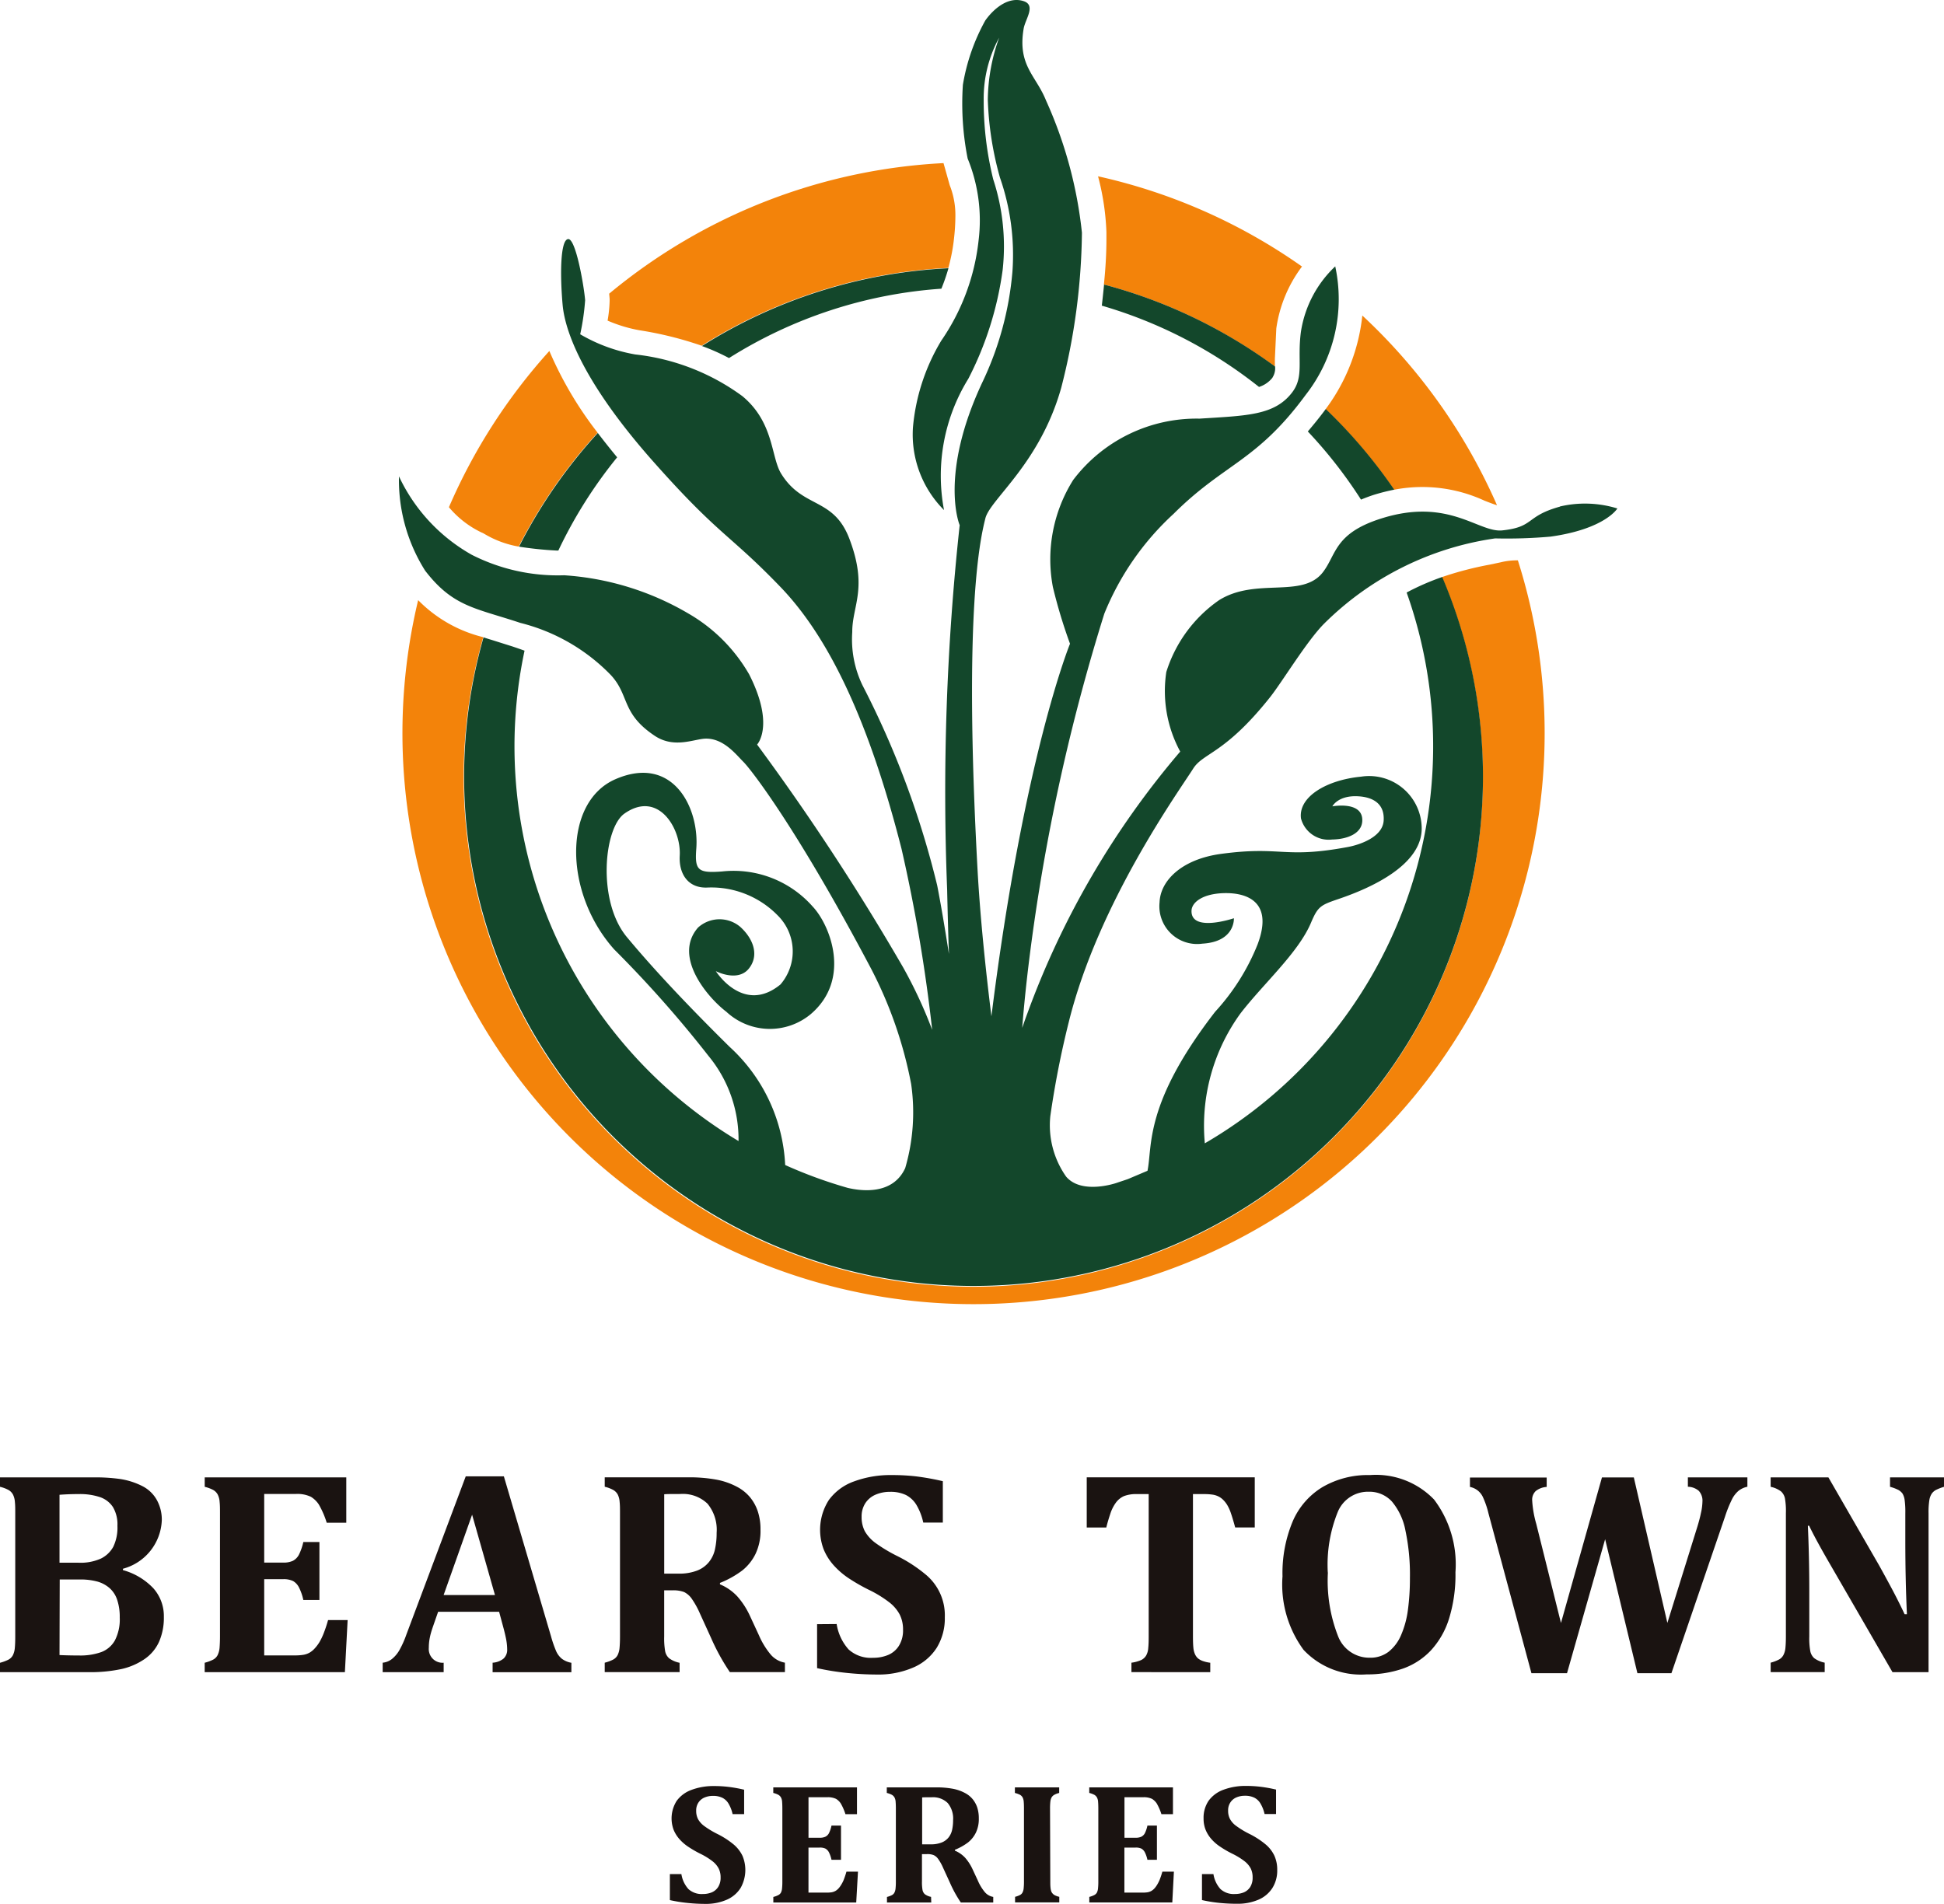 <svg id="グループ_23990" data-name="グループ 23990" xmlns="http://www.w3.org/2000/svg" xmlns:xlink="http://www.w3.org/1999/xlink" width="76.5" height="74.934" viewBox="0 0 76.5 74.934">
  <defs>
    <clipPath id="clip-path">
      <rect id="長方形_3048" data-name="長方形 3048" width="76.5" height="74.934" fill="none"/>
    </clipPath>
  </defs>
  <g id="グループ_3497" data-name="グループ 3497" transform="translate(0 0)" clip-path="url(#clip-path)">
    <path id="パス_8024" data-name="パス 8024" d="M33.32,11.621a20.275,20.275,0,0,1,2.691,3.169,5.827,5.827,0,0,1,3.563.431c.157.061.355.139.49.178a22.541,22.541,0,0,0-5.3-7.466,7.466,7.466,0,0,1-1.448,3.689" transform="translate(18.846 4.486)" fill="#f3830a"/>
    <path id="パス_8025" data-name="パス 8025" d="M15.351,9.429c0,.03,0,.067,0,.1a5.252,5.252,0,0,1-.08.769,5.643,5.643,0,0,0,1.249.379,14.116,14.116,0,0,1,2.453.609,19.951,19.951,0,0,1,9.707-3.061,7.176,7.176,0,0,0,.225-1.177,7.971,7.971,0,0,0,.052-.841,3.206,3.206,0,0,0-.224-1.242s-.227-.813-.244-.866A22.363,22.363,0,0,0,15.333,9.238c.011.114.017.186.017.191" transform="translate(8.639 2.321)" fill="#f3830a"/>
    <path id="パス_8026" data-name="パス 8026" d="M15.24,8.821a22.4,22.4,0,0,0-3.956,6.153,3.823,3.823,0,0,0,1.282.994l.058.025.055.031a3.931,3.931,0,0,0,1.351.5,20.119,20.119,0,0,1,3.106-4.482,14.6,14.6,0,0,1-1.9-3.217" transform="translate(6.382 4.989)" fill="#f3830a"/>
    <path id="パス_8027" data-name="パス 8027" d="M35.634,7.989A22.313,22.313,0,0,0,27.6,4.432a9.952,9.952,0,0,1,.33,2.2c0,.085,0,.171,0,.26,0,.57-.034,1.182-.1,1.8a19.942,19.942,0,0,1,6.729,3.228c0-.05,0-.1,0-.157s0-.1,0-.15l.056-1.193a5.277,5.277,0,0,1,1.008-2.433" transform="translate(15.61 2.507)" fill="#f3830a"/>
    <path id="パス_8028" data-name="パス 8028" d="M53.341,14.163l-.429.091a13.3,13.3,0,0,0-1.888.492A20.054,20.054,0,1,1,13.3,17.111a5.38,5.38,0,0,1-2.563-1.458,22.474,22.474,0,1,0,43.276-1.566,2.666,2.666,0,0,0-.669.075" transform="translate(5.718 7.968)" fill="#f3830a"/>
    <path id="パス_8029" data-name="パス 8029" d="M46.493,16.107c-.244.329-.476.612-.7.875a18.119,18.119,0,0,1,2.093,2.682c.155-.064.319-.127.5-.186a7.954,7.954,0,0,1,.808-.205A20.084,20.084,0,0,0,46.5,16.1l0,.008M31.375,11.358a7.765,7.765,0,0,0,.276-.8,19.975,19.975,0,0,0-9.7,3.061,8.244,8.244,0,0,1,1.065.474,17.989,17.989,0,0,1,8.356-2.73m13.032,3.493a.663.663,0,0,0,.1-.431A19.975,19.975,0,0,0,37.775,11.2c-.028.279-.056.554-.089.83a18.036,18.036,0,0,1,6.187,3.2,1.106,1.106,0,0,0,.534-.371m11.305,5.082c-1.365.379-.988.8-2.269.935-.936.094-2.11-1.312-4.766-.467-1.854.587-1.753,1.425-2.3,2.125-.814,1.032-2.624.182-4.075,1.087a5.4,5.4,0,0,0-2.078,2.829,5,5,0,0,0,.548,3.131,33.582,33.582,0,0,0-6.018,10.313c-.072.189-.135.374-.2.562.1-1.278.258-2.657.468-4.121a77.735,77.735,0,0,1,2.762-12.179,10.844,10.844,0,0,1,2.726-3.931c2.006-2,3.26-2.045,5.2-4.684a6.114,6.114,0,0,0,1.162-5.057,4.463,4.463,0,0,0-1.351,2.58c-.15,1.133.133,1.755-.346,2.383-.694.906-1.783.911-3.64,1.03a6.087,6.087,0,0,0-4.975,2.414,5.871,5.871,0,0,0-.8,4.21,20.273,20.273,0,0,0,.675,2.236S34.621,29.753,33.342,40c-.243-1.959-.446-3.969-.545-5.752-.562-10.3.119-13.09.307-13.846s2.142-2.142,2.986-5.143a25.378,25.378,0,0,0,.814-6.1A16.9,16.9,0,0,0,35.49,3.953c-.393-.983-1.124-1.371-.88-2.823.059-.368.5-.921,0-1.085C33.974-.164,33.387.4,33.1.808a7.863,7.863,0,0,0-.881,2.532,11.136,11.136,0,0,0,.188,2.9,6.43,6.43,0,0,1,.429,3.235,8.578,8.578,0,0,1-1.467,3.933,7.974,7.974,0,0,0-1.115,3.416,4.207,4.207,0,0,0,1.223,3.252,7.263,7.263,0,0,1,.958-5.171,13.191,13.191,0,0,0,1.35-4.285,8.466,8.466,0,0,0-.371-3.559,12.872,12.872,0,0,1-.376-3.134,4.981,4.981,0,0,1,.609-2.445A7.377,7.377,0,0,0,33.2,3.927a12.765,12.765,0,0,0,.479,3.065,9.233,9.233,0,0,1,.49,3.7,12.562,12.562,0,0,1-1.2,4.39c-1.658,3.559-.911,5.5-.881,5.574l.006.006A97.234,97.234,0,0,0,31.6,35.016c.019.894.042,1.735.07,2.532-.168-1.076-.327-2.012-.462-2.7a35.181,35.181,0,0,0-2.942-7.881,4.158,4.158,0,0,1-.4-2.09c-.006-1.038.629-1.721-.113-3.671-.628-1.653-1.833-1.173-2.69-2.572-.4-.659-.276-2.012-1.525-3.045a8.734,8.734,0,0,0-4.211-1.638,6.474,6.474,0,0,1-2.167-.794,9.45,9.45,0,0,0,.194-1.339c-.041-.529-.365-2.447-.672-2.408s-.318,1.418-.214,2.586.95,3.216,3.563,6.165,2.984,2.835,5.018,4.95c1.816,1.893,3.421,5.058,4.756,10.3a62.958,62.958,0,0,1,1.206,7.123,18.09,18.09,0,0,0-1.144-2.46,94.26,94.26,0,0,0-5.746-8.769s.712-.748-.315-2.768a6.51,6.51,0,0,0-2.388-2.389,11.052,11.052,0,0,0-4.888-1.506,7.469,7.469,0,0,1-3.637-.806,6.9,6.9,0,0,1-2.865-3.087,6.685,6.685,0,0,0,1.029,3.71c1.1,1.433,1.985,1.47,3.746,2.057a7.481,7.481,0,0,1,3.566,2.057c.739.8.4,1.506,1.725,2.388.78.52,1.577.11,2.021.11.7,0,1.176.625,1.469.917s2.1,2.6,5.033,8.157a16.517,16.517,0,0,1,1.566,4.518h0a7.83,7.83,0,0,1-.233,3.311c-.495,1.079-1.75.9-2.261.78a18.064,18.064,0,0,1-2.463-.9,6.728,6.728,0,0,0-2.186-4.651c-1.412-1.393-2.868-2.906-4.044-4.321s-.908-4.293-.094-4.861c1.334-.935,2.236.595,2.175,1.655-.042.741.348,1.3,1.108,1.256a3.651,3.651,0,0,1,2.74,1.091,1.993,1.993,0,0,1,.116,2.724c-1.462,1.2-2.544-.524-2.544-.524s.842.441,1.288-.086c.412-.493.23-1.146-.319-1.65a1.26,1.26,0,0,0-1.67.022c-1.013,1.162.424,2.79,1.113,3.311a2.514,2.514,0,0,0,3.327.092c1.606-1.375.758-3.5.077-4.226A4.15,4.15,0,0,0,22.743,34.3c-.95.072-1.08-.045-1.015-.891.128-1.614-.921-3.723-3.18-2.741-2.059.894-2.051,4.457-.05,6.7a45.632,45.632,0,0,1,3.709,4.19,5.164,5.164,0,0,1,1.184,3.352,18.095,18.095,0,0,1-8.421-19.3c-.149-.055-.3-.106-.47-.164l-.828-.261c-.11-.033-.211-.064-.316-.1a20.047,20.047,0,1,0,37.726-2.375,9.854,9.854,0,0,0-1.4.611A18.08,18.08,0,0,1,41.74,45a7.526,7.526,0,0,1,1.4-5.109c.9-1.17,2.273-2.383,2.776-3.568.282-.667.382-.7,1.148-.961,1.116-.384,3.283-1.3,3.209-2.831a2.069,2.069,0,0,0-2.388-1.962c-1.35.13-2.472.791-2.361,1.644a1.125,1.125,0,0,0,1.22.83c.667-.014,1.16-.266,1.191-.711.056-.825-1.176-.595-1.176-.595s.222-.445,1.027-.395c.485.028,1.041.232.991.963-.047.664-.991.955-1.407,1.032-2.544.474-2.6-.052-4.991.271-1.564.211-2.391,1.065-2.42,1.908a1.486,1.486,0,0,0,1.685,1.625c1.3-.075,1.24-1,1.24-1s-1.7.576-1.667-.3c.011-.332.457-.689,1.362-.689.534,0,1.948.147,1.234,2.027a8.674,8.674,0,0,1-1.667,2.643c-2.806,3.626-2.46,5.284-2.662,6.259l-.772.327c-.152.053-.3.1-.451.152v0s-1.365.474-1.979-.25a3.511,3.511,0,0,1-.622-2.38,36.338,36.338,0,0,1,.728-3.71c1.16-4.689,4.362-9.123,4.893-9.967.4-.633,1.242-.57,3.017-2.8.479-.6,1.456-2.226,2.14-2.91a11.934,11.934,0,0,1,6.727-3.352,19.625,19.625,0,0,0,2.178-.07c2.15-.3,2.632-1.108,2.632-1.108a4.318,4.318,0,0,0-2.265-.077M18.614,18c-.274-.332-.529-.653-.761-.958a20.269,20.269,0,0,0-3.1,4.474,13.912,13.912,0,0,0,1.481.153l.066,0A18.031,18.031,0,0,1,18.614,18" transform="translate(5.672 0)" fill="#13472b"/>
    <path id="パス_8030" data-name="パス 8030" d="M4.836,40.79a2.6,2.6,0,0,1,1.2.717,1.643,1.643,0,0,1,.412,1.126,2.354,2.354,0,0,1-.188.977,1.644,1.644,0,0,1-.573.683,2.613,2.613,0,0,1-.9.39,5.837,5.837,0,0,1-1.323.124H0v-.369a1.7,1.7,0,0,0,.329-.121.425.425,0,0,0,.18-.18.807.807,0,0,0,.075-.293C.595,43.726.6,43.577.6,43.4V38.556c0-.177,0-.324-.014-.445a.761.761,0,0,0-.074-.291.455.455,0,0,0-.178-.183A1.337,1.337,0,0,0,0,37.512v-.371H3.679a7.018,7.018,0,0,1,1.027.061,2.876,2.876,0,0,1,.916.293,1.349,1.349,0,0,1,.545.528,1.6,1.6,0,0,1,.2.814,2.061,2.061,0,0,1-1.528,1.9ZM3.089,40.5a1.954,1.954,0,0,0,.881-.163,1.116,1.116,0,0,0,.487-.463,1.738,1.738,0,0,0,.164-.828,1.333,1.333,0,0,0-.178-.739.992.992,0,0,0-.512-.39,2.493,2.493,0,0,0-.825-.119c-.261,0-.517.009-.764.028V40.5Zm-.747,3.634c.221.011.476.017.764.017a2.457,2.457,0,0,0,.878-.133,1.029,1.029,0,0,0,.537-.46,1.8,1.8,0,0,0,.191-.9,2.118,2.118,0,0,0-.1-.694,1.058,1.058,0,0,0-.3-.465,1.246,1.246,0,0,0-.482-.258,2.55,2.55,0,0,0-.7-.081h-.78Z" transform="translate(0 21.007)" fill="#1a1311"/>
    <path id="パス_8031" data-name="パス 8031" d="M10.717,37.141v1.786h-.77a3.456,3.456,0,0,0-.313-.722,1,1,0,0,0-.31-.3,1.242,1.242,0,0,0-.612-.11H7.487v2.7h.742a.875.875,0,0,0,.387-.07.566.566,0,0,0,.233-.233,2.144,2.144,0,0,0,.177-.506H9.66v2.28H9.026a2,2,0,0,0-.174-.5.607.607,0,0,0-.227-.244.844.844,0,0,0-.4-.074H7.487v3h1.22a1.946,1.946,0,0,0,.33-.025.746.746,0,0,0,.243-.088.863.863,0,0,0,.2-.168,1.58,1.58,0,0,0,.175-.232,2.439,2.439,0,0,0,.16-.326A5.186,5.186,0,0,0,10,42.757h.77l-.108,2.051H5.145v-.371a1.625,1.625,0,0,0,.329-.121.416.416,0,0,0,.18-.18.838.838,0,0,0,.077-.293c.009-.117.016-.266.016-.446V38.556c0-.175,0-.324-.014-.445a.734.734,0,0,0-.074-.291.455.455,0,0,0-.178-.183,1.471,1.471,0,0,0-.335-.125v-.371Z" transform="translate(2.91 21.007)" fill="#1a1311"/>
    <path id="パス_8032" data-name="パス 8032" d="M14.2,42.446H11.8l-.186.534c-.052.149-.1.294-.13.434a1.962,1.962,0,0,0-.05.448.54.54,0,0,0,.584.589v.371h-2.4V44.45a.689.689,0,0,0,.365-.146,1.238,1.238,0,0,0,.287-.337,3.759,3.759,0,0,0,.276-.612l2.341-6.24h1.5l1.854,6.291a4.537,4.537,0,0,0,.208.6.814.814,0,0,0,.218.287.867.867,0,0,0,.377.16v.371h-3.1V44.45a.749.749,0,0,0,.432-.163.468.468,0,0,0,.141-.365,2.261,2.261,0,0,0-.039-.387c-.027-.142-.07-.323-.13-.54Zm-2.184-.658h2.021l-.9-3.163Z" transform="translate(5.441 20.992)" fill="#1a1311"/>
    <path id="パス_8033" data-name="パス 8033" d="M18.147,44.807H15.2v-.371a1.568,1.568,0,0,0,.329-.121.425.425,0,0,0,.18-.18.807.807,0,0,0,.075-.291c.011-.119.017-.268.017-.448V38.555c0-.175,0-.324-.014-.443a.762.762,0,0,0-.074-.293.462.462,0,0,0-.178-.182,1.4,1.4,0,0,0-.335-.127V37.14h3.274a5.888,5.888,0,0,1,1.126.092,2.82,2.82,0,0,1,.813.285,1.69,1.69,0,0,1,.495.395,1.729,1.729,0,0,1,.312.557,2.243,2.243,0,0,1,.11.737,2.1,2.1,0,0,1-.194.944,1.9,1.9,0,0,1-.521.654,3.769,3.769,0,0,1-.88.492v.056a1.948,1.948,0,0,1,.687.479,3.114,3.114,0,0,1,.492.761l.354.764a3.09,3.09,0,0,0,.47.767.956.956,0,0,0,.553.312v.371H20.124a8.381,8.381,0,0,1-.736-1.337l-.438-.961a3.369,3.369,0,0,0-.337-.606.8.8,0,0,0-.29-.247,1.184,1.184,0,0,0-.457-.067h-.326V43.4a2.959,2.959,0,0,0,.039.59.5.5,0,0,0,.152.269,1.019,1.019,0,0,0,.415.18Zm-.606-7v3.123H18.1a1.939,1.939,0,0,0,.742-.122,1.118,1.118,0,0,0,.462-.337,1.2,1.2,0,0,0,.236-.507,2.929,2.929,0,0,0,.064-.64,1.617,1.617,0,0,0-.359-1.146,1.4,1.4,0,0,0-1.068-.382c-.321,0-.532,0-.634.011" transform="translate(8.597 21.006)" fill="#1a1311"/>
    <path id="パス_8034" data-name="パス 8034" d="M21.308,42.946a1.948,1.948,0,0,0,.47,1,1.3,1.3,0,0,0,.963.329,1.5,1.5,0,0,0,.595-.113.918.918,0,0,0,.424-.363,1.136,1.136,0,0,0,.16-.625,1.3,1.3,0,0,0-.13-.6,1.506,1.506,0,0,0-.415-.485,4.511,4.511,0,0,0-.8-.49,7.4,7.4,0,0,1-.792-.454,3.1,3.1,0,0,1-.6-.52,2.186,2.186,0,0,1-.387-.62A2.171,2.171,0,0,1,21,38.066a2.094,2.094,0,0,1,.991-.733,4.14,4.14,0,0,1,1.5-.25,8.094,8.094,0,0,1,.955.053,10,10,0,0,1,1.04.188v1.628h-.77a2.329,2.329,0,0,0-.272-.7,1.04,1.04,0,0,0-.412-.385,1.4,1.4,0,0,0-.623-.124,1.417,1.417,0,0,0-.573.113.9.9,0,0,0-.4.335.954.954,0,0,0-.146.535,1.209,1.209,0,0,0,.125.565,1.519,1.519,0,0,0,.424.467,6.091,6.091,0,0,0,.866.518,5.707,5.707,0,0,1,1.087.706,2.081,2.081,0,0,1,.772,1.7,2.21,2.21,0,0,1-.319,1.2,2.051,2.051,0,0,1-.933.78,3.448,3.448,0,0,1-1.415.272,11.741,11.741,0,0,1-1.193-.064,10.037,10.037,0,0,1-1.166-.188v-1.73Z" transform="translate(11.616 20.974)" fill="#1a1311"/>
    <path id="パス_8035" data-name="パス 8035" d="M29.074,44.807v-.371a1.4,1.4,0,0,0,.374-.1.461.461,0,0,0,.205-.183.7.7,0,0,0,.083-.3c.013-.121.017-.272.017-.451V37.8H29.3a1.344,1.344,0,0,0-.517.078.8.8,0,0,0-.312.247,1.541,1.541,0,0,0-.229.452c-.063.189-.116.368-.157.537h-.77V37.14h6.612v1.973h-.77c-.07-.255-.127-.443-.169-.562a1.617,1.617,0,0,0-.136-.307,1.043,1.043,0,0,0-.161-.21.721.721,0,0,0-.18-.135.787.787,0,0,0-.238-.077A2.356,2.356,0,0,0,31.9,37.8h-.405v5.6c0,.2.006.349.017.451a.8.8,0,0,0,.063.251.505.505,0,0,0,.108.155.621.621,0,0,0,.18.106,1.392,1.392,0,0,0,.313.075v.371Z" transform="translate(15.45 21.006)" fill="#1a1311"/>
    <path id="パス_8036" data-name="パス 8036" d="M35.544,44.928a3.09,3.09,0,0,1-2.48-.966,4.341,4.341,0,0,1-.828-2.892,5.265,5.265,0,0,1,.4-2.161A2.924,2.924,0,0,1,33.82,37.55a3.549,3.549,0,0,1,1.858-.467,3.174,3.174,0,0,1,2.522.963,4.233,4.233,0,0,1,.842,2.862,5.843,5.843,0,0,1-.251,1.822,3.277,3.277,0,0,1-.711,1.249,2.786,2.786,0,0,1-1.1.719,4.243,4.243,0,0,1-1.436.23m-1.522-4.01a5.982,5.982,0,0,0,.407,2.524,1.318,1.318,0,0,0,1.243.83,1.179,1.179,0,0,0,.737-.233,1.666,1.666,0,0,0,.49-.651,3.676,3.676,0,0,0,.271-.991,9.172,9.172,0,0,0,.08-1.259,8.327,8.327,0,0,0-.177-1.874,2.488,2.488,0,0,0-.532-1.14,1.2,1.2,0,0,0-.913-.385,1.284,1.284,0,0,0-1.21.778,5.533,5.533,0,0,0-.4,2.4" transform="translate(18.233 20.974)" fill="#1a1311"/>
    <path id="パス_8037" data-name="パス 8037" d="M45.905,39.067c.052-.172.1-.346.135-.52A2.163,2.163,0,0,0,46.1,38.1a.57.57,0,0,0-.144-.429.677.677,0,0,0-.429-.161v-.369h2.342v.369a.81.81,0,0,0-.349.161,1.052,1.052,0,0,0-.252.323,5.021,5.021,0,0,0-.282.7l-2.106,6.154H43.541l-1.27-5.273-1.5,5.273h-1.4l-1.691-6.291a3.45,3.45,0,0,0-.219-.64.709.709,0,0,0-.51-.4v-.369h3.02v.369a.764.764,0,0,0-.432.163.47.47,0,0,0-.139.365,4.163,4.163,0,0,0,.161.927l.972,3.9,1.613-5.729H43.4L44.72,42.87Z" transform="translate(20.894 21.007)" fill="#1a1311"/>
    <path id="パス_8038" data-name="パス 8038" d="M51.327,37.141v.371a2.14,2.14,0,0,0-.318.124.5.5,0,0,0-.157.135.646.646,0,0,0-.1.255,3.044,3.044,0,0,0-.033.524v6.258H49.3l-2.527-4.37q-.512-.888-.753-1.393h-.05c.036.8.056,1.655.056,2.55V43.4a2.8,2.8,0,0,0,.041.589.515.515,0,0,0,.152.268,1.06,1.06,0,0,0,.413.177v.371H44.506v-.371a1.517,1.517,0,0,0,.327-.124.419.419,0,0,0,.178-.183.766.766,0,0,0,.077-.29c.011-.116.017-.261.017-.437V38.545a2.87,2.87,0,0,0-.038-.582.517.517,0,0,0-.149-.266,1.034,1.034,0,0,0-.413-.185v-.371h2.273l1.99,3.454c.121.218.283.512.481.881s.374.722.528,1.051h.091q-.063-1.343-.063-2.931V38.55a3.478,3.478,0,0,0-.028-.528.657.657,0,0,0-.085-.247.514.514,0,0,0-.16-.139,1.7,1.7,0,0,0-.329-.124v-.371Z" transform="translate(25.173 21.007)" fill="#1a1311"/>
    <path id="パス_8039" data-name="パス 8039" d="M17.291,48.367a1.144,1.144,0,0,0,.277.589.771.771,0,0,0,.57.194.906.906,0,0,0,.352-.066.553.553,0,0,0,.25-.214.674.674,0,0,0,.094-.369.77.77,0,0,0-.077-.357.891.891,0,0,0-.246-.287,2.7,2.7,0,0,0-.471-.29,4.193,4.193,0,0,1-.468-.269,1.766,1.766,0,0,1-.357-.307,1.3,1.3,0,0,1-.229-.366,1.288,1.288,0,0,1,.121-1.143,1.25,1.25,0,0,1,.587-.432,2.453,2.453,0,0,1,.888-.149,4.629,4.629,0,0,1,.564.033,5.519,5.519,0,0,1,.614.111v.961h-.454a1.372,1.372,0,0,0-.161-.415.588.588,0,0,0-.244-.229.819.819,0,0,0-.368-.074.83.83,0,0,0-.338.067.531.531,0,0,0-.236.2.561.561,0,0,0-.086.318.7.7,0,0,0,.075.333.857.857,0,0,0,.25.274,3.5,3.5,0,0,0,.512.308,3.33,3.33,0,0,1,.642.416,1.352,1.352,0,0,1,.344.445,1.439,1.439,0,0,1-.078,1.268,1.213,1.213,0,0,1-.551.462,2.053,2.053,0,0,1-.836.16,6.963,6.963,0,0,1-.706-.038,5.787,5.787,0,0,1-.687-.111V48.367Z" transform="translate(9.523 25.396)" fill="#1a1311"/>
    <path id="パス_8040" data-name="パス 8040" d="M22.73,44.935V45.99h-.454a2.081,2.081,0,0,0-.186-.426.6.6,0,0,0-.183-.177.746.746,0,0,0-.362-.064h-.723v1.594h.438a.508.508,0,0,0,.229-.042.324.324,0,0,0,.138-.138,1.223,1.223,0,0,0,.1-.3h.374v1.348h-.374a1.208,1.208,0,0,0-.1-.293.36.36,0,0,0-.135-.146.5.5,0,0,0-.233-.042h-.438v1.772h.72a1.153,1.153,0,0,0,.2-.014.5.5,0,0,0,.142-.052.545.545,0,0,0,.122-.1.964.964,0,0,0,.1-.136,1.375,1.375,0,0,0,.1-.193,3.462,3.462,0,0,0,.11-.329h.454L22.7,49.466H19.438v-.219a.9.9,0,0,0,.194-.072.246.246,0,0,0,.106-.1.47.47,0,0,0,.044-.174,2.436,2.436,0,0,0,.011-.263V45.771q0-.155-.009-.263a.42.42,0,0,0-.042-.171.275.275,0,0,0-.106-.11.862.862,0,0,0-.2-.074v-.219Z" transform="translate(10.994 25.415)" fill="#1a1311"/>
    <path id="パス_8041" data-name="パス 8041" d="M24.037,49.466H22.294v-.219a.9.9,0,0,0,.194-.072.234.234,0,0,0,.1-.1.469.469,0,0,0,.045-.174,2.435,2.435,0,0,0,.011-.263V45.771q0-.155-.009-.263a.42.42,0,0,0-.042-.171.275.275,0,0,0-.106-.11.891.891,0,0,0-.2-.074v-.219h1.935a3.494,3.494,0,0,1,.665.055,1.643,1.643,0,0,1,.479.168.979.979,0,0,1,.293.233,1.04,1.04,0,0,1,.185.329,1.366,1.366,0,0,1,.064.437,1.237,1.237,0,0,1-.114.557,1.122,1.122,0,0,1-.308.387,2.225,2.225,0,0,1-.52.291v.033a1.165,1.165,0,0,1,.407.283,1.881,1.881,0,0,1,.29.451l.21.451a1.819,1.819,0,0,0,.277.454.563.563,0,0,0,.326.183v.219H25.2a4.864,4.864,0,0,1-.434-.791l-.26-.567a1.9,1.9,0,0,0-.2-.359.448.448,0,0,0-.171-.146.663.663,0,0,0-.271-.041h-.193v1.069a1.731,1.731,0,0,0,.023.348.3.3,0,0,0,.089.16.608.608,0,0,0,.246.106Zm-.359-4.136v1.846h.329a1.14,1.14,0,0,0,.438-.072.655.655,0,0,0,.274-.2.739.739,0,0,0,.139-.3,1.76,1.76,0,0,0,.038-.377.952.952,0,0,0-.213-.678.824.824,0,0,0-.631-.225c-.189,0-.315,0-.374.006" transform="translate(12.61 25.415)" fill="#1a1311"/>
    <path id="パス_8042" data-name="パス 8042" d="M26.9,48.633c0,.077,0,.149.006.216a.782.782,0,0,0,.027.163.272.272,0,0,0,.058.1.3.3,0,0,0,.1.075.789.789,0,0,0,.163.055v.219H25.514v-.219a.9.9,0,0,0,.194-.072.234.234,0,0,0,.1-.1.469.469,0,0,0,.045-.174,2.435,2.435,0,0,0,.011-.263V45.768q0-.16-.009-.263a.441.441,0,0,0-.042-.171.271.271,0,0,0-.106-.108.986.986,0,0,0-.2-.072v-.219h1.743v.219a.743.743,0,0,0-.2.077.291.291,0,0,0-.1.1.464.464,0,0,0-.047.157,2.474,2.474,0,0,0-.013.282Z" transform="translate(14.431 25.415)" fill="#1a1311"/>
    <path id="パス_8043" data-name="パス 8043" d="M30.672,44.935V45.99h-.454a2.082,2.082,0,0,0-.186-.426.614.614,0,0,0-.183-.177.746.746,0,0,0-.362-.064h-.723v1.594H29.2a.508.508,0,0,0,.229-.042.324.324,0,0,0,.138-.138,1.223,1.223,0,0,0,.1-.3h.374v1.348h-.374a1.208,1.208,0,0,0-.1-.293.36.36,0,0,0-.135-.146.5.5,0,0,0-.233-.042h-.438v1.772h.72a1.153,1.153,0,0,0,.2-.014.5.5,0,0,0,.142-.052.546.546,0,0,0,.122-.1.964.964,0,0,0,.1-.136,1.571,1.571,0,0,0,.1-.193,3.458,3.458,0,0,0,.11-.329h.454l-.063,1.212H27.38v-.219a.9.9,0,0,0,.194-.072.246.246,0,0,0,.106-.1.47.47,0,0,0,.044-.174,2.435,2.435,0,0,0,.011-.263V45.771q0-.155-.009-.263a.419.419,0,0,0-.042-.171.275.275,0,0,0-.106-.11.891.891,0,0,0-.2-.074v-.219Z" transform="translate(15.486 25.415)" fill="#1a1311"/>
    <path id="パス_8044" data-name="パス 8044" d="M30.664,48.367a1.144,1.144,0,0,0,.277.589.775.775,0,0,0,.571.194.911.911,0,0,0,.352-.066.561.561,0,0,0,.25-.214.688.688,0,0,0,.092-.369.79.79,0,0,0-.075-.357.911.911,0,0,0-.246-.287,2.784,2.784,0,0,0-.473-.29,4.03,4.03,0,0,1-.467-.269,1.734,1.734,0,0,1-.359-.307,1.3,1.3,0,0,1-.229-.366,1.17,1.17,0,0,1-.081-.448,1.187,1.187,0,0,1,.2-.7,1.25,1.25,0,0,1,.587-.432,2.461,2.461,0,0,1,.889-.149,4.621,4.621,0,0,1,.562.033,5.456,5.456,0,0,1,.614.111v.961h-.452a1.412,1.412,0,0,0-.163-.415.588.588,0,0,0-.244-.229.814.814,0,0,0-.368-.074.83.83,0,0,0-.338.067.527.527,0,0,0-.235.2.549.549,0,0,0-.086.318.685.685,0,0,0,.075.333.822.822,0,0,0,.25.274,3.472,3.472,0,0,0,.51.308,3.281,3.281,0,0,1,.642.416,1.311,1.311,0,0,1,.344.445,1.329,1.329,0,0,1,.111.559,1.285,1.285,0,0,1-.189.709,1.217,1.217,0,0,1-.55.462,2.063,2.063,0,0,1-.836.16A6.969,6.969,0,0,1,30.9,49.5a5.787,5.787,0,0,1-.687-.111V48.367Z" transform="translate(17.087 25.396)" fill="#1a1311"/>
  </g>
</svg>
